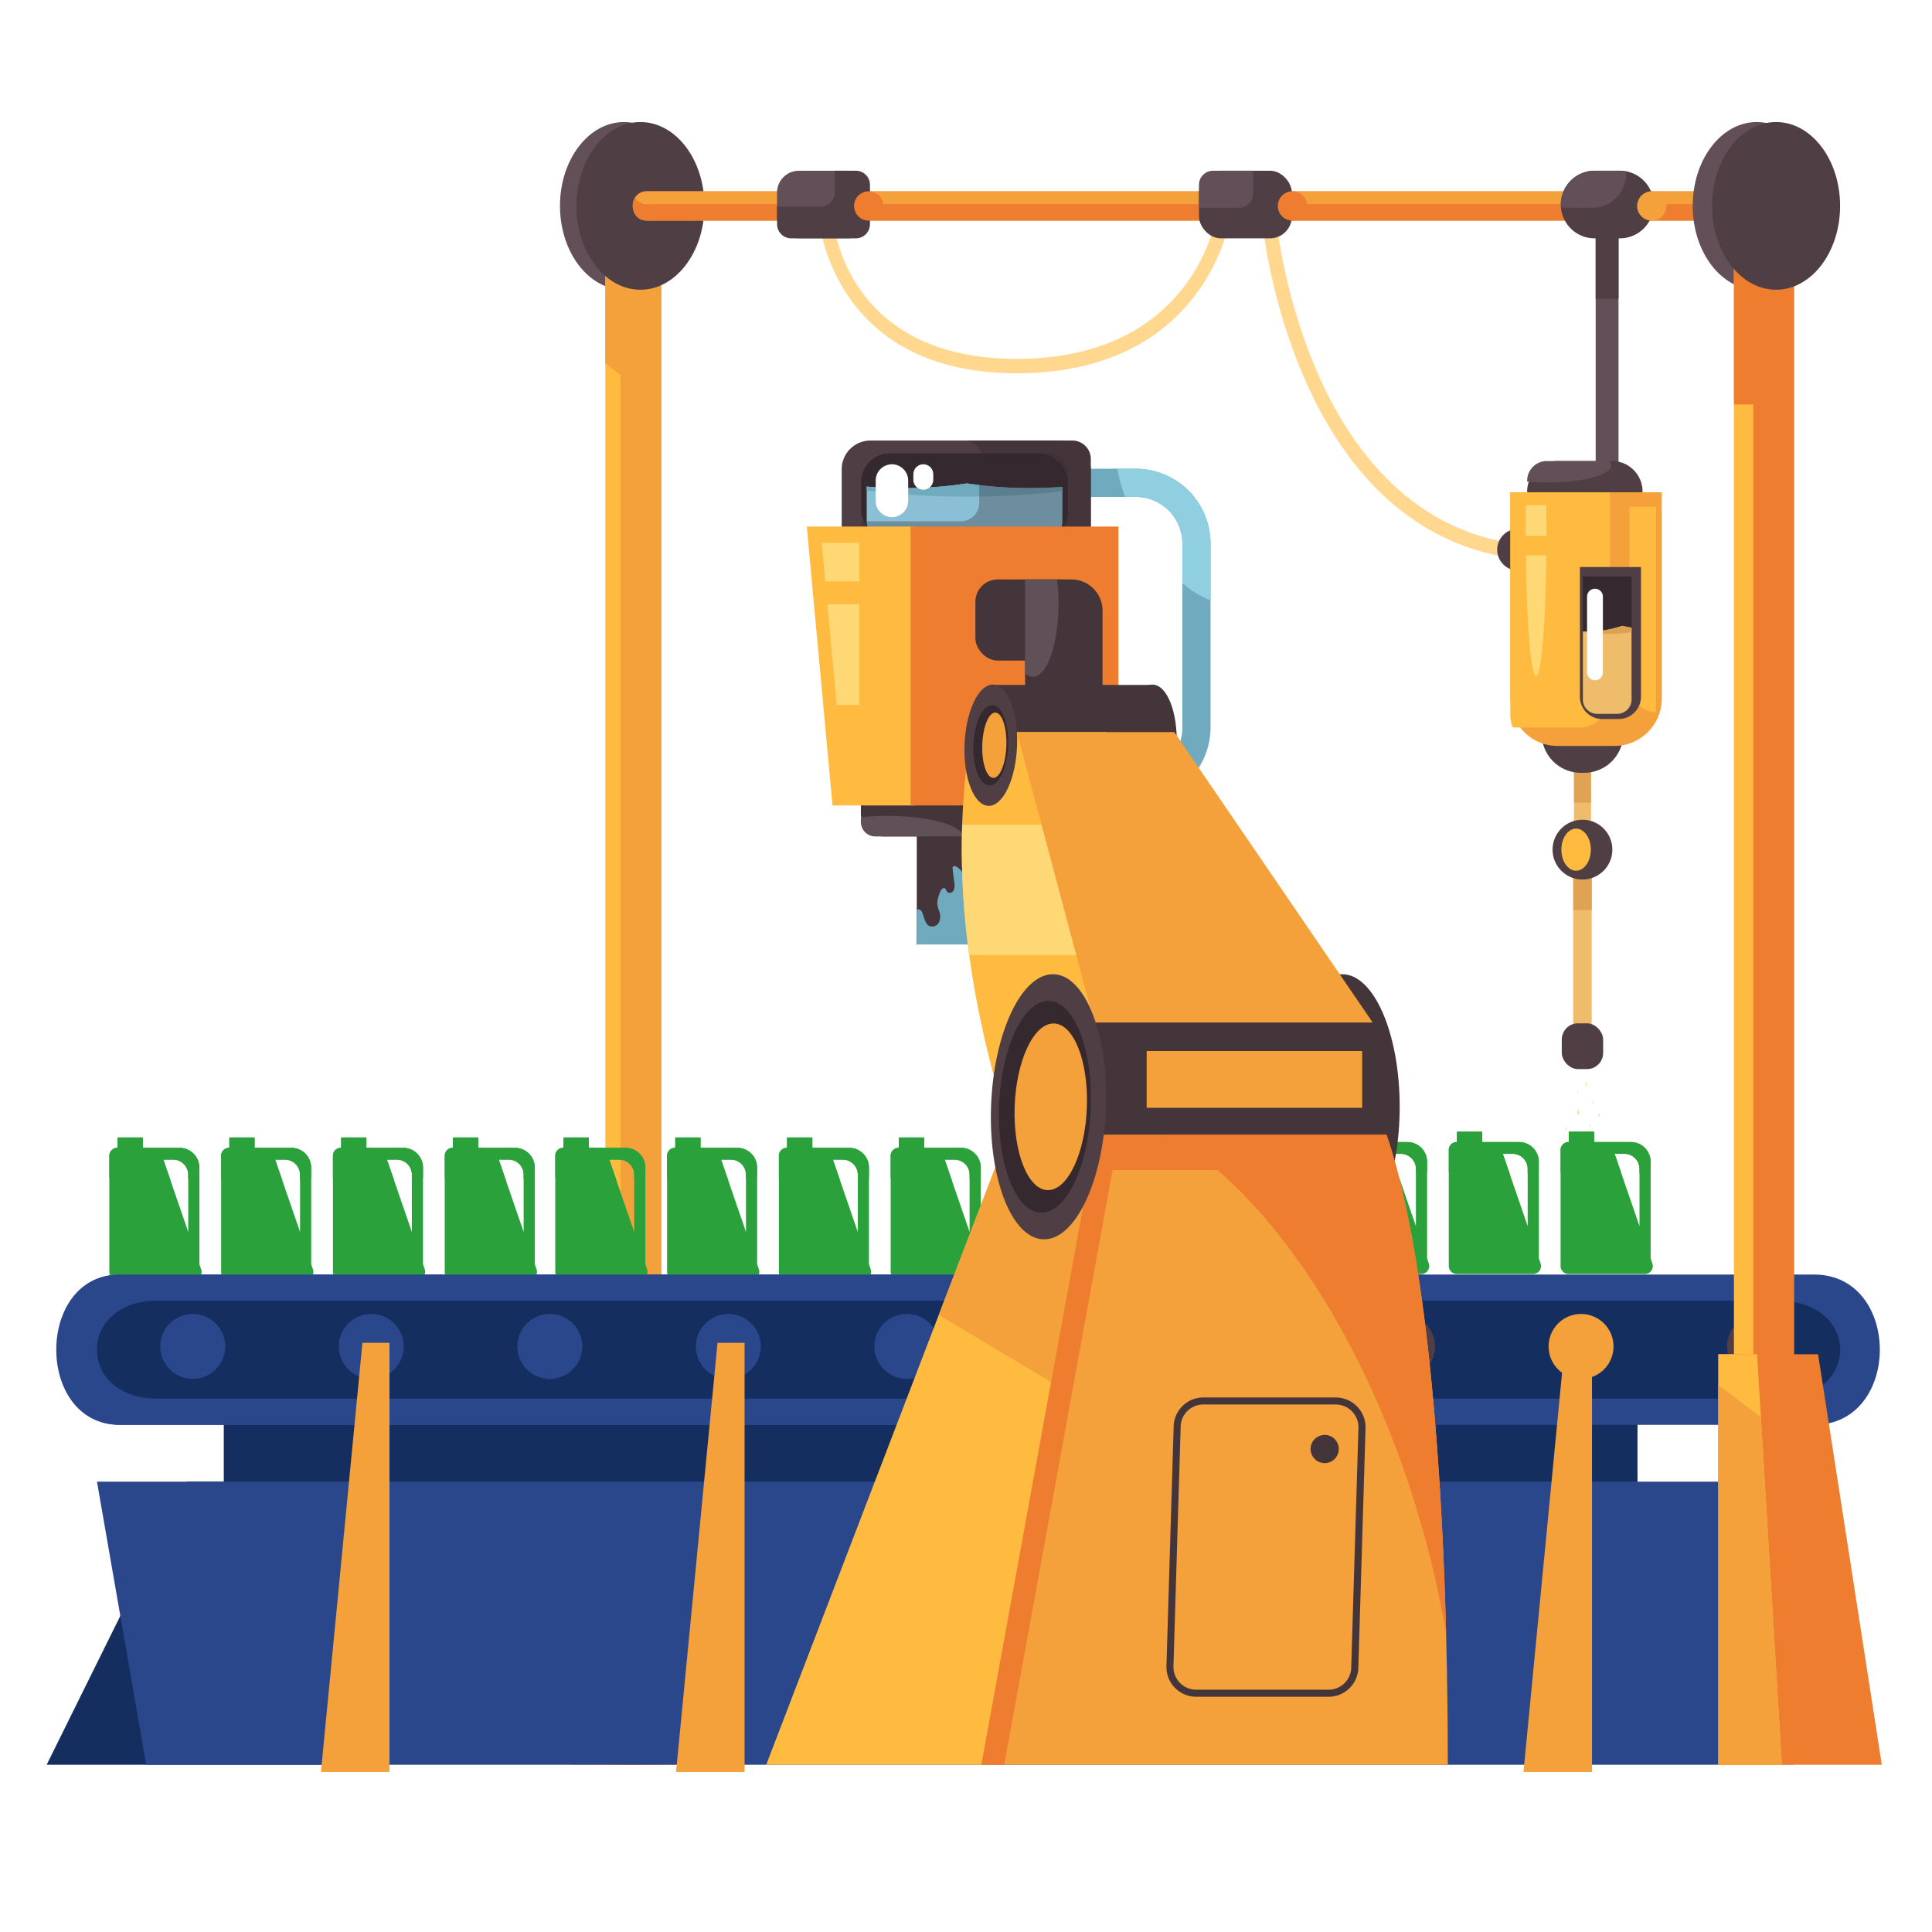 <svg xmlns="http://www.w3.org/2000/svg" xmlns:xlink="http://www.w3.org/1999/xlink" viewBox="0 0 900 900"><defs><style>.cls-1{isolation:isolate;}.cls-2{fill:#4f3f45;}.cls-3{fill:#6faabf;}.cls-4{fill:#44353b;}.cls-20,.cls-5{fill:#35282e;}.cls-6{fill:#8bbfd6;}.cls-7{fill:#efbc6c;}.cls-8{fill:#e0a353;}.cls-9{fill:#634f57;}.cls-10{mask:url(#mask);}.cls-11{fill:url(#linear-gradient);}.cls-12{fill:#ffd78f;}.cls-13{fill:#ffba40;}.cls-14{fill:#f4a03b;}.cls-15{fill:#ef7d30;}.cls-16{fill:#152e60;}.cls-17{fill:#2b478b;}.cls-18{fill:#2aa13b;}.cls-19{fill:#605057;}.cls-20{opacity:0.33;mix-blend-mode:multiply;}.cls-21{fill:#ffd876;}.cls-22{fill:#dda152;}.cls-23{fill:#fff;mix-blend-mode:overlay;}.cls-24{fill:#90cfe0;}.cls-25{filter:url(#luminosity-noclip);}</style><filter id="luminosity-noclip" x="724.08" y="497.41" width="2779.23" height="2415.46" filterUnits="userSpaceOnUse" color-interpolation-filters="sRGB"><feFlood flood-color="#fff" result="bg"/><feBlend in="SourceGraphic" in2="bg"/></filter><mask id="mask" x="724.08" y="497.41" width="2779.23" height="2415.46" maskUnits="userSpaceOnUse"><g class="cls-25"/></mask><linearGradient id="linear-gradient" x1="737.17" y1="494.19" x2="737.17" y2="552.03" gradientUnits="userSpaceOnUse"><stop offset="0" stop-color="#ffe480"/><stop offset="1" stop-color="#f2f1f0"/></linearGradient></defs><title>new-products</title><g class="cls-1"><g id="Layer_1" data-name="Layer 1"><rect class="cls-2" x="58.13" y="596.56" width="22.23" height="6.31"/><rect class="cls-2" x="59.96" y="623.93" width="22.23" height="6.31"/><path class="cls-3" d="M529.06,373.77h-24.2V360.64h24.2a21.75,21.75,0,0,0,21.73-21.73V253.2a21.76,21.76,0,0,0-21.73-21.73H507.32V218.35h21.74a34.89,34.89,0,0,1,34.85,34.85v85.71A34.9,34.9,0,0,1,529.06,373.77Z"/><rect class="cls-2" x="392.09" y="205.22" width="116.05" height="52.9" rx="13.37"/><path class="cls-4" d="M499.53,205.22H449.09a8.62,8.62,0,0,1,8.61,8.61v35.68a8.61,8.61,0,0,1-8.61,8.61h50.44a8.6,8.6,0,0,0,8.61-8.61V213.83A8.61,8.61,0,0,0,499.53,205.22Z"/><rect class="cls-5" x="401.14" y="211.2" width="96.32" height="40.12" rx="13.37"/><path class="cls-6" d="M480,227.37a190.82,190.82,0,0,1-29.5-2.19,190.91,190.91,0,0,1-29.5,2.19c-6,0-11.79-.26-17.25-.72v16.06a8.39,8.39,0,0,0,8.15,8.61h74.87a8.39,8.39,0,0,0,8.15-8.61V226.82C490.11,227.16,485.12,227.37,480,227.37Z"/><path class="cls-3" d="M450.46,225.18a190.91,190.91,0,0,1-29.5,2.19c-6,0-11.79-.26-17.25-.72v1.87a358.37,358.37,0,0,0,46.68,2.81,366.4,366.4,0,0,0,44.49-2.52v-2c-4.77.34-9.76.55-14.92.55A190.82,190.82,0,0,1,450.46,225.18Z"/><rect class="cls-7" x="732.87" y="399.19" width="8.61" height="95.14"/><rect class="cls-8" x="732.87" y="398.99" width="8.61" height="25.01"/><rect class="cls-7" x="733.21" y="359.25" width="7.92" height="38.64"/><rect class="cls-8" x="733.21" y="347.49" width="7.92" height="26.41"/><rect class="cls-9" x="743.33" y="99.41" width="10.64" height="155.12"/><rect class="cls-2" x="743.33" y="99.83" width="10.64" height="39.37"/><ellipse class="cls-9" cx="290.68" cy="95.91" rx="29.82" ry="39.06"/><g class="cls-10"><path class="cls-11" d="M733,498.28l-8.91,42.38s4.78,15.79,12.6,17.54,13.58-19.29,13.58-19.29l-8-41.5Z"/></g><circle class="cls-2" cx="737.17" cy="395.79" r="13.93"/><path class="cls-2" d="M718.13,317.44h38.08a0,0,0,0,1,0,0v24.31A18.25,18.25,0,0,1,738,360h-1.58a18.25,18.25,0,0,1-18.25-18.25V317.44A0,0,0,0,1,718.13,317.44Z"/><path class="cls-12" d="M722.62,261.25c-110,0-131.52-133.1-134.31-155.12H572c-3.25,13.19-21.38,67.76-98.43,67.76-87.5,0-92.48-73.55-92.51-74.29l6.55-.38c.16,2.78,4.79,67.95,86,67.95,81.64,0,92.45-64.27,92.55-64.92l.44-2.84h27.71l.27,3.06c.13,1.52,14.8,152.06,128.12,152.06Z"/><path class="cls-2" d="M725.63,214.77H751A14.22,14.22,0,0,1,765.17,229v16.86a0,0,0,0,1,0,0H711.41a0,0,0,0,1,0,0V229A14.22,14.22,0,0,1,725.63,214.77Z"/><path class="cls-9" d="M721.25,224.77c16.15,0,29.25-3.55,29.25-7.93a3,3,0,0,0-1-2.07H720.57a9.16,9.16,0,0,0-9.16,9.16v.37C714.49,224.6,717.79,224.77,721.25,224.77Z"/><rect class="cls-13" x="281.98" y="70.57" width="19.04" height="751.53"/><polygon class="cls-14" points="281.98 118.97 301.02 118.97 301.02 184.03 281.98 169.27 281.98 118.97"/><rect class="cls-14" x="289.09" y="70.57" width="19.04" height="751.53"/><polygon class="cls-14" points="312.13 630.86 265.64 630.86 265.64 822.1 341.81 822.1 312.13 630.86"/><ellipse class="cls-2" cx="298.33" cy="95.91" rx="29.82" ry="39.06"/><path class="cls-14" d="M815.57,89.05H301.49c-9,0-9,13.72,0,13.72H815.57Z"/><path class="cls-15" d="M295.81,92.08c-2.45,4-.57,10.69,5.68,10.69H815.57V95.12H301.49A6.33,6.33,0,0,1,295.81,92.08Z"/><rect class="cls-9" x="361.97" y="79.53" width="43.26" height="31.5" rx="10.19"/><path class="cls-2" d="M398.67,79.53h-9.84V89.71a6.57,6.57,0,0,1-6.57,6.56H362v8.2a6.56,6.56,0,0,0,6.56,6.56h30.14a6.56,6.56,0,0,0,6.56-6.56V86.09A6.56,6.56,0,0,0,398.67,79.53Z"/><path class="cls-2" d="M754.6,79.53H742.84a15.75,15.75,0,0,0,0,31.5H754.6a15.75,15.75,0,0,0,0-31.5Z"/><path class="cls-9" d="M742.84,79.53a15.75,15.75,0,0,0-15.75,15.75c0,.43.1.83.13,1.25a14.87,14.87,0,0,0,2.77.28h11.77A15.75,15.75,0,0,0,757.5,81.06c0-.43-.09-.83-.12-1.25a16,16,0,0,0-2.78-.28Z"/><rect class="cls-2" x="558.53" y="79.53" width="43.26" height="31.5" rx="10.19"/><path class="cls-9" d="M565.09,79.53a6.56,6.56,0,0,0-6.56,6.56V96.81h18.66a6.56,6.56,0,0,0,6.56-6.56V79.53Z"/><rect class="cls-16" x="104.25" y="637.86" width="658.56" height="85.68"/><path class="cls-17" d="M659.64,593.74H55.72c-39.35,0-39.35,70,0,70H659.64C700.45,663.7,700.45,593.74,659.64,593.74Z"/><path class="cls-18" d="M769.74,588.55l-.8-2.33v-45a9.2,9.2,0,0,0-9.2-9.2H730.67a3.69,3.69,0,0,0-3.69,3.69v54.07a3.69,3.69,0,0,0,3.69,3.69h35.58A3.69,3.69,0,0,0,769.74,588.55Zm-6-44v26.64L752.15,537.5h4.56A7.05,7.05,0,0,1,763.76,544.55Z"/><path class="cls-18" d="M759.74,532H742.57v-4.81H730.79V532h-.12a3.69,3.69,0,0,0-3.69,3.69V546a132,132,0,0,0,28.55,1.3l-3.38-9.83h4.56a7.05,7.05,0,0,1,7,7v2c1.76-.23,3.49-.51,5.18-.82v-4.52A9.2,9.2,0,0,0,759.74,532Z"/><rect class="cls-18" x="730.79" y="527.18" width="11.78" height="5.64"/><path class="cls-18" d="M717.66,588.55l-.8-2.33v-45a9.2,9.2,0,0,0-9.2-9.2H678.59a3.69,3.69,0,0,0-3.69,3.69v54.07a3.69,3.69,0,0,0,3.69,3.69h35.58A3.69,3.69,0,0,0,717.66,588.55Zm-6-44v26.64L700.07,537.5h4.56A7.05,7.05,0,0,1,711.68,544.55Z"/><path class="cls-18" d="M707.66,532H690.49v-4.81H678.71V532h-.12a3.69,3.69,0,0,0-3.69,3.69V546a132,132,0,0,0,28.55,1.3l-3.38-9.83h4.56a7.05,7.05,0,0,1,7,7v2c1.76-.23,3.49-.51,5.18-.82v-4.52A9.2,9.2,0,0,0,707.66,532Z"/><rect class="cls-18" x="678.71" y="527.18" width="11.78" height="5.64"/><path class="cls-18" d="M665.58,588.55l-.8-2.33v-45a9.2,9.2,0,0,0-9.2-9.2H626.51a3.69,3.69,0,0,0-3.69,3.69v54.07a3.69,3.69,0,0,0,3.69,3.69h35.58A3.69,3.69,0,0,0,665.58,588.55Zm-6-44v26.64L648,537.5h4.57A7.05,7.05,0,0,1,659.6,544.55Z"/><path class="cls-18" d="M655.58,532H638.41v-4.81H626.63V532h-.12a3.69,3.69,0,0,0-3.69,3.69V546a132,132,0,0,0,28.55,1.3L648,537.5h4.57a7.05,7.05,0,0,1,7.05,7v2c1.76-.23,3.49-.51,5.18-.82v-4.52A9.2,9.2,0,0,0,655.58,532Z"/><rect class="cls-18" x="626.63" y="527.18" width="11.78" height="5.64"/><path class="cls-18" d="M613.5,588.55l-.8-2.33v-45a9.2,9.2,0,0,0-9.21-9.2H574.43a3.69,3.69,0,0,0-3.69,3.69v54.07a3.69,3.69,0,0,0,3.69,3.69H610A3.69,3.69,0,0,0,613.5,588.55Zm-6-44v26.64L595.9,537.5h4.56A7.06,7.06,0,0,1,607.52,544.55Z"/><path class="cls-18" d="M603.49,532H586.33v-4.81H574.55V532h-.12a3.69,3.69,0,0,0-3.69,3.69V546a132,132,0,0,0,28.55,1.3l-3.39-9.83h4.56a7.06,7.06,0,0,1,7.06,7v2c1.76-.23,3.49-.51,5.18-.82v-4.52A9.2,9.2,0,0,0,603.49,532Z"/><rect class="cls-18" x="574.55" y="527.18" width="11.78" height="5.64"/><path class="cls-18" d="M457.67,591.25l-.8-2.33v-45a9.2,9.2,0,0,0-9.2-9.2H418.6a3.69,3.69,0,0,0-3.69,3.69v54.07a3.69,3.69,0,0,0,3.69,3.69h35.58A3.69,3.69,0,0,0,457.67,591.25Zm-6-44v26.63L440.08,540.2h4.56A7.05,7.05,0,0,1,451.69,547.25Z"/><path class="cls-18" d="M447.67,534.69H430.5v-4.81H418.72v4.81h-.12a3.69,3.69,0,0,0-3.69,3.69v10.34c4.23.66,8.62,1.13,13.13,1.38a129.66,129.66,0,0,0,15.42-.08l-3.38-9.82h4.56a7.05,7.05,0,0,1,7.05,7v2c1.76-.24,3.49-.51,5.18-.82v-4.52A9.2,9.2,0,0,0,447.67,534.69Z"/><rect class="cls-18" x="418.72" y="529.88" width="11.78" height="5.64"/><path class="cls-18" d="M405.59,591.25l-.8-2.33v-45a9.2,9.2,0,0,0-9.2-9.2H366.52a3.69,3.69,0,0,0-3.69,3.69v54.07a3.69,3.69,0,0,0,3.69,3.69H402.1A3.69,3.69,0,0,0,405.59,591.25Zm-6-44v26.63L388,540.2h4.56A7.05,7.05,0,0,1,399.61,547.25Z"/><path class="cls-18" d="M395.59,534.69H378.42v-4.81H366.64v4.81h-.12a3.69,3.69,0,0,0-3.69,3.69v10.34c4.23.66,8.62,1.13,13.13,1.38a129.66,129.66,0,0,0,15.42-.08L388,540.2h4.56a7.05,7.05,0,0,1,7.05,7v2q2.64-.36,5.18-.82v-4.52A9.2,9.2,0,0,0,395.59,534.69Z"/><rect class="cls-18" x="366.64" y="529.88" width="11.78" height="5.64"/><path class="cls-18" d="M353.51,591.25l-.8-2.33v-45a9.2,9.2,0,0,0-9.2-9.2H314.44a3.69,3.69,0,0,0-3.69,3.69v54.07a3.69,3.69,0,0,0,3.69,3.69H350A3.69,3.69,0,0,0,353.51,591.25Zm-6-44v26.63L335.92,540.2h4.56A7.05,7.05,0,0,1,347.53,547.25Z"/><path class="cls-18" d="M343.51,534.69H326.34v-4.81H314.56v4.81h-.12a3.69,3.69,0,0,0-3.69,3.69v10.34c4.23.66,8.62,1.13,13.13,1.38A129.66,129.66,0,0,0,339.3,550l-3.38-9.82h4.56a7.05,7.05,0,0,1,7,7v2q2.64-.36,5.18-.82v-4.52A9.2,9.2,0,0,0,343.51,534.69Z"/><rect class="cls-18" x="314.56" y="529.88" width="11.78" height="5.64"/><path class="cls-18" d="M301.43,591.25l-.8-2.33v-45a9.2,9.2,0,0,0-9.21-9.2H262.36a3.69,3.69,0,0,0-3.69,3.69v54.07a3.69,3.69,0,0,0,3.69,3.69h35.58A3.69,3.69,0,0,0,301.43,591.25Zm-6-44v26.63L283.83,540.2h4.57A7.05,7.05,0,0,1,295.45,547.25Z"/><path class="cls-18" d="M291.43,534.69H274.26v-4.81H262.48v4.81h-.12a3.69,3.69,0,0,0-3.69,3.69v10.34c4.23.66,8.62,1.13,13.13,1.38a129.66,129.66,0,0,0,15.42-.08l-3.39-9.82h4.57a7.05,7.05,0,0,1,7.05,7v2c1.76-.24,3.49-.51,5.18-.82v-4.52A9.2,9.2,0,0,0,291.43,534.69Z"/><rect class="cls-18" x="262.48" y="529.88" width="11.78" height="5.64"/><path class="cls-18" d="M249.94,591.25l-.8-2.33v-45a9.21,9.21,0,0,0-9.21-9.2H210.86a3.69,3.69,0,0,0-3.69,3.69v54.07a3.69,3.69,0,0,0,3.69,3.69h35.59A3.7,3.7,0,0,0,249.94,591.25Zm-6-44v26.63L232.34,540.2h4.56A7,7,0,0,1,244,547.25Z"/><path class="cls-18" d="M239.93,534.69H222.76v-4.81H211v4.81h-.13a3.69,3.69,0,0,0-3.69,3.69v10.34c4.23.66,8.62,1.13,13.13,1.38a129.81,129.81,0,0,0,15.43-.08l-3.39-9.82h4.56a7,7,0,0,1,7,7v2c1.77-.24,3.49-.51,5.19-.82v-4.52A9.2,9.2,0,0,0,239.93,534.69Z"/><rect class="cls-18" x="210.99" y="529.88" width="11.78" height="5.64"/><path class="cls-18" d="M197.86,591.25l-.8-2.33v-45a9.21,9.21,0,0,0-9.21-9.2H158.78a3.69,3.69,0,0,0-3.69,3.69v54.07a3.69,3.69,0,0,0,3.69,3.69h35.59A3.7,3.7,0,0,0,197.86,591.25Zm-6-44v26.63L180.26,540.2h4.56A7,7,0,0,1,191.87,547.25Z"/><path class="cls-18" d="M187.85,534.69H170.68v-4.81H158.91v4.81h-.13a3.69,3.69,0,0,0-3.69,3.69v10.34c4.23.66,8.62,1.13,13.13,1.38a129.82,129.82,0,0,0,15.43-.08l-3.39-9.82h4.56a7,7,0,0,1,7.05,7v2c1.77-.24,3.49-.51,5.19-.82v-4.52A9.21,9.21,0,0,0,187.85,534.69Z"/><rect class="cls-18" x="158.91" y="529.88" width="11.78" height="5.64"/><path class="cls-18" d="M145.78,591.25l-.81-2.33v-45a9.2,9.2,0,0,0-9.2-9.2H106.7a3.69,3.69,0,0,0-3.69,3.69v54.07a3.69,3.69,0,0,0,3.69,3.69h35.59A3.7,3.7,0,0,0,145.78,591.25Zm-6-44v26.63L128.18,540.2h4.56A7.05,7.05,0,0,1,139.79,547.25Z"/><path class="cls-18" d="M135.77,534.69H118.6v-4.81H106.83v4.81h-.13a3.69,3.69,0,0,0-3.69,3.69v10.34c4.23.66,8.62,1.13,13.13,1.38a129.82,129.82,0,0,0,15.43-.08l-3.39-9.82h4.56a7.05,7.05,0,0,1,7,7v2c1.77-.24,3.49-.51,5.18-.82v-4.52A9.2,9.2,0,0,0,135.77,534.69Z"/><rect class="cls-18" x="106.83" y="529.88" width="11.78" height="5.64"/><path class="cls-18" d="M93.69,591.25l-.8-2.33v-45a9.2,9.2,0,0,0-9.2-9.2H54.62a3.69,3.69,0,0,0-3.69,3.69v54.07a3.69,3.69,0,0,0,3.69,3.69H90.21A3.69,3.69,0,0,0,93.69,591.25Zm-6-44v26.63L76.1,540.2h4.56A7.05,7.05,0,0,1,87.71,547.25Z"/><path class="cls-18" d="M83.69,534.69H66.52v-4.81H54.74v4.81h-.12a3.69,3.69,0,0,0-3.69,3.69v10.34c4.23.66,8.62,1.13,13.13,1.38A129.64,129.64,0,0,0,79.48,550L76.1,540.2h4.56a7.05,7.05,0,0,1,7,7v2c1.77-.24,3.49-.51,5.18-.82v-4.52A9.2,9.2,0,0,0,83.69,534.69Z"/><rect class="cls-18" x="54.74" y="529.88" width="11.78" height="5.64"/><path class="cls-17" d="M845.09,593.74H56.2c-39.35,0-39.35,70,0,70H845.09C885.9,663.7,885.9,593.74,845.09,593.74Z"/><path class="cls-16" d="M828,605.87H73.39c-37.65,0-37.65,45.69,0,45.69H828C867,651.56,867,605.87,828,605.87Z"/><path class="cls-2" d="M502.16,627.22A15.12,15.12,0,1,0,487,642.34,15.12,15.12,0,0,0,502.16,627.22Z"/><path class="cls-14" d="M585.32,627.22a15.12,15.12,0,1,0-15.12,15.12A15.12,15.12,0,0,0,585.32,627.22Z"/><path class="cls-2" d="M668.48,627.22a15.12,15.12,0,1,0-15.12,15.12A15.12,15.12,0,0,0,668.48,627.22Z"/><path class="cls-14" d="M751.64,627.22a15.12,15.12,0,1,0-15.12,15.12A15.12,15.12,0,0,0,751.64,627.22Z"/><path class="cls-2" d="M834.8,627.22a15.12,15.12,0,1,0-15.12,15.12A15.12,15.12,0,0,0,834.8,627.22Z"/><polygon class="cls-16" points="173.24 690.22 86.97 690.22 21.73 822.1 173.24 822.1 173.24 690.22"/><polygon class="cls-17" points="808.29 690.22 45.17 690.22 68.12 822.1 823.98 822.1 808.29 690.22"/><path class="cls-17" d="M104.92,627.22A15.12,15.12,0,1,0,89.8,642.34,15.12,15.12,0,0,0,104.92,627.22Z"/><path class="cls-17" d="M188.08,627.22A15.12,15.12,0,1,0,173,642.34,15.12,15.12,0,0,0,188.08,627.22Z"/><path class="cls-17" d="M271.25,627.22a15.12,15.12,0,1,0-15.12,15.12A15.12,15.12,0,0,0,271.25,627.22Z"/><path class="cls-17" d="M354.41,627.22a15.12,15.12,0,1,0-15.12,15.12A15.12,15.12,0,0,0,354.41,627.22Z"/><path class="cls-17" d="M437.57,627.22a15.12,15.12,0,1,0-15.12,15.12A15.12,15.12,0,0,0,437.57,627.22Z"/><polygon class="cls-14" points="334.25 625.54 346.85 625.54 346.85 825.46 314.93 825.46 334.25 625.54"/><polygon class="cls-14" points="729.02 625.54 741.62 625.54 741.62 825.46 709.7 825.46 729.02 625.54"/><polygon class="cls-14" points="168.83 625.54 181.43 625.54 181.43 825.46 149.51 825.46 168.83 625.54"/><rect class="cls-4" x="427.07" y="382.49" width="27.3" height="57.43"/><path class="cls-3" d="M454.37,413a1.14,1.14,0,0,1-.55.45c-.6.17-1.12-.42-1.45-.94-1.9-3-3.53-6.32-6.34-8.49-.66-.51-1.81-.86-2.19-.11a1.52,1.52,0,0,0-.07.9c.26,2.15.53,4.3.79,6.45a5.71,5.71,0,0,1-.32,3.55c-.6,1.05-2.24,1.56-3,.64-.43-.5-.51-1.29-1.08-1.61-.94-.52-1.86.71-2.23,1.71-.8,2.12-1.6,4.38-1.15,6.6.18.9.57,1.74.83,2.61a6.41,6.41,0,0,1-.16,4.78,3.63,3.63,0,0,1-4.05,2c-2.39-.72-2.77-3.83-3.68-6.15a2.76,2.76,0,0,0-1.46-1.73,1.62,1.62,0,0,0-1.17.06v16.27h27.3Z"/><rect class="cls-4" x="401.03" y="351.83" width="87.36" height="37.8" rx="10.4"/><path class="cls-19" d="M413.41,380.06a117.67,117.67,0,0,0-12.38.64v2.24a6.69,6.69,0,0,0,6.7,6.69h40.88C447.86,384.31,432.41,380.06,413.41,380.06Z"/><path class="cls-20" d="M488.84,211.2H456.16c0,.05,0,.09,0,.14v22.9a8.61,8.61,0,0,1-8.61,8.61H401.15a8.6,8.6,0,0,0,8.6,8.47h79.09a8.6,8.6,0,0,0,8.61-8.61v-22.9A8.61,8.61,0,0,0,488.84,211.2Z"/><polygon class="cls-13" points="426.2 245.29 375.83 245.29 387.82 375.21 426.2 375.21 426.2 245.29"/><rect class="cls-15" x="424.2" y="245.29" width="96.81" height="129.92"/><rect class="cls-4" x="454.37" y="269.93" width="50.4" height="37.8" rx="10.4"/><path class="cls-4" d="M477.52,269.93h21.59a14.49,14.49,0,0,1,14.49,14.49v39.31a0,0,0,0,1,0,0H477.52a0,0,0,0,1,0,0v-53.8A0,0,0,0,1,477.52,269.93Z"/><path class="cls-19" d="M477.52,313.57a5.43,5.43,0,0,0,3.69,1.69c6.57,0,11.89-15.24,11.89-34a91.84,91.84,0,0,0-.68-11.29h-14.9Z"/><rect class="cls-4" x="461.09" y="319.07" width="76.16" height="39.9"/><path class="cls-4" d="M548.14,347.16c.52-15.6-4.54-28.24-11.3-28.24s-12.67,12.64-13.19,28.24S528.19,375.4,535,375.4,547.62,362.75,548.14,347.16Z"/><path class="cls-13" d="M515.41,341.05H452.13c-5.24,38.18-10,92.66,16.24,179.21L612.29,490Z"/><path class="cls-21" d="M516.48,384.16H448.23a357.31,357.31,0,0,0,3.27,60.69h65Z"/><polygon class="cls-13" points="512.33 528.66 469.49 528.66 356.93 822.1 457.73 822.1 512.33 528.66"/><polygon class="cls-14" points="437.31 612.56 490.79 644.45 512.33 528.66 469.49 528.66 437.31 612.56"/><ellipse class="cls-4" cx="625.26" cy="515.58" rx="26.77" ry="61.75"/><rect class="cls-4" x="500.57" y="474.06" width="135.24" height="58.8"/><polygon class="cls-14" points="547.05 341.05 473.69 341.05 509.73 476.32 639.45 476.32 547.05 341.05"/><path class="cls-14" d="M645.89,528.66H510.65L457.17,822.1H674.45C674.45,707.51,666.47,588.72,645.89,528.66Z"/><path class="cls-15" d="M664.26,718c3.89,14.48,7,28.81,9.4,42.91C671.21,667.1,662.81,578,645.89,528.66H544.71C593.16,557.27,640.08,628.16,664.26,718Z"/><path class="cls-15" d="M518.3,545.06H650.81c-1.55-5.85-3.19-11.35-4.92-16.4H510.65L457.17,822.1h10.64Z"/><path class="cls-2" d="M515.21,515.58c1.13-34.1-9.93-61.75-24.72-61.75s-27.69,27.65-28.83,61.75,9.93,61.75,24.72,61.75S514.07,549.68,515.21,515.58Z"/><path class="cls-2" d="M473.8,347.16c.52-15.6-4.54-28.24-11.31-28.24s-12.66,12.64-13.18,28.24,4.54,28.24,11.3,28.24S473.28,362.75,473.8,347.16Z"/><path class="cls-5" d="M508.14,515.58c.91-27.24-7.93-49.32-19.74-49.32s-22.12,22.08-23,49.32,7.93,49.32,19.74,49.32S507.23,542.82,508.14,515.58Z"/><rect class="cls-14" x="534.17" y="489.6" width="100.38" height="26.46"/><ellipse class="cls-9" cx="818.35" cy="95.91" rx="29.82" ry="39.06"/><rect class="cls-13" x="807.73" y="70.57" width="19.04" height="751.53"/><rect class="cls-15" x="807.73" y="102.7" width="19.04" height="85.71"/><rect class="cls-15" x="816.76" y="70.57" width="19.04" height="751.53"/><polygon class="cls-15" points="846.93 630.86 800.46 630.86 800.46 822.1 876.62 822.1 846.93 630.86"/><polygon class="cls-13" points="818.52 630.86 800.46 630.86 800.46 822.1 830.06 822.1 818.52 630.86"/><polygon class="cls-14" points="800.46 645.19 800.46 822.1 830.06 822.1 820.28 660.1 800.46 645.19"/><ellipse class="cls-2" cx="827.37" cy="95.91" rx="29.82" ry="39.06"/><path class="cls-14" d="M776.3,95.94a6.83,6.83,0,1,0-6.82,6.83A6.82,6.82,0,0,0,776.3,95.94Z"/><path class="cls-15" d="M608.93,95.94a6.83,6.83,0,1,0-6.82,6.83A6.82,6.82,0,0,0,608.93,95.94Z"/><path class="cls-15" d="M411.53,95.94a6.83,6.83,0,1,0-6.83,6.83A6.83,6.83,0,0,0,411.53,95.94Z"/><path class="cls-2" d="M716.87,255.66a9.71,9.71,0,1,0-9.7,10.12A9.91,9.91,0,0,0,716.87,255.66Z"/><path class="cls-14" d="M703.57,229.33h70.56a0,0,0,0,1,0,0v96.09a22.07,22.07,0,0,1-22.07,22.07H725.64a22.07,22.07,0,0,1-22.07-22.07V229.33a0,0,0,0,1,0,0Z"/><path class="cls-5" d="M469.68,347.16c.34-10.35-3-18.74-7.5-18.74s-8.41,8.39-8.75,18.74,3,18.74,7.5,18.74S469.33,357.51,469.68,347.16Z"/><path class="cls-14" d="M468.82,347.16c.23-8.41-2.09-15.22-5.19-15.22s-5.82,6.81-6.06,15.22,2.09,15.22,5.19,15.22S468.58,355.56,468.82,347.16Z"/><path class="cls-14" d="M506.32,515.58c.72-21.44-6.24-38.82-15.54-38.82s-17.41,17.38-18.12,38.82,6.24,38.83,15.54,38.83S505.61,537,506.32,515.58Z"/><rect class="cls-2" x="727.54" y="476.7" width="19.27" height="21.32" rx="7.54"/><path class="cls-13" d="M703.57,229.33V333.28a14.13,14.13,0,0,0,1.16,5.6h31A14.21,14.21,0,0,0,750,324.67V229.33Z"/><path class="cls-21" d="M720.42,249.65c0-.64,0-1.27,0-1.92q0-6.34-.09-12.38h-9.53q-.09,6-.09,12.38c0,.65,0,1.28,0,1.92Z"/><path class="cls-21" d="M710.79,258.67c.38,31.93,2.37,56.32,4.79,56.32s4.4-24.39,4.78-56.32Z"/><path class="cls-13" d="M759.07,318.83a13,13,0,0,0,12.33,13c0-.06,0-.12,0-.18v-95.6H759.07Z"/><path class="cls-13" d="M727.35,395.79c0,5.43,3.07,9.83,6.86,9.83s6.86-4.4,6.86-9.83S738,386,734.21,386,727.35,390.37,727.35,395.79Z"/><path class="cls-2" d="M736,264.14h28.43a0,0,0,0,1,0,0v60.41a10.4,10.4,0,0,1-10.4,10.4h-7.64a10.4,10.4,0,0,1-10.4-10.4V264.14A0,0,0,0,1,736,264.14Z"/><path class="cls-5" d="M737.38,268.51h22.69a0,0,0,0,1,0,0v53.58a10.4,10.4,0,0,1-10.4,10.4h-1.9a10.4,10.4,0,0,1-10.4-10.4V268.51A0,0,0,0,1,737.38,268.51Z"/><path class="cls-7" d="M755.77,291.5A51,51,0,0,1,739,294.21c-.55,0-1.09,0-1.64,0v31.63a6.7,6.7,0,0,0,6.7,6.7h9.29a6.7,6.7,0,0,0,6.7-6.7V292.37C758.6,292.12,757.16,291.84,755.77,291.5Z"/><path class="cls-22" d="M739,294.21c-.55,0-1.09,0-1.64,0v.24a81.94,81.94,0,0,0,22.69.1v-2.13c-1.47-.25-2.91-.53-4.3-.87A51,51,0,0,1,739,294.21Z"/><path class="cls-23" d="M743,274.25a3.69,3.69,0,0,0-3.69,3.69v35.27a3.69,3.69,0,1,0,7.38,0V277.94A3.69,3.69,0,0,0,743,274.25Z"/><path class="cls-23" d="M415.5,216.29a7.57,7.57,0,0,0-7.56,7.56v9.49a7.56,7.56,0,1,0,15.12,0v-9.49A7.56,7.56,0,0,0,415.5,216.29Z"/><path class="cls-23" d="M430.11,216.29a4.63,4.63,0,0,0-4.63,4.64v2.76a4.64,4.64,0,0,0,9.27,0v-2.76A4.64,4.64,0,0,0,430.11,216.29Z"/><path class="cls-24" d="M529.06,218.35h-8.59a85.43,85.43,0,0,0,3.6,13.12h5a21.76,21.76,0,0,1,21.73,21.73v18.45a43.06,43.06,0,0,0,13.12,8V253.2A34.89,34.89,0,0,0,529.06,218.35Z"/><polygon class="cls-21" points="385.44 281.5 389.77 328.38 400.3 328.38 400.3 281.5 385.44 281.5"/><polygon class="cls-21" points="400.3 270.84 400.3 252.89 382.8 252.89 384.46 270.84 400.3 270.84"/><path class="cls-4" d="M618.89,790.41H557.25a13.87,13.87,0,0,1-13.87-14.29l3.36-111.68A13.82,13.82,0,0,1,560.61,651h61.64a13.89,13.89,0,0,1,13.87,14.29L632.76,777A13.82,13.82,0,0,1,618.89,790.41ZM560.61,654.26A10.56,10.56,0,0,0,550,664.54l-3.36,111.68a10.59,10.59,0,0,0,10.59,10.91h61.64a10.53,10.53,0,0,0,10.58-10.27l3.37-111.68a10.61,10.61,0,0,0-10.59-10.92Z"/><path class="cls-4" d="M623.65,675a6.56,6.56,0,1,0-6.56,6.56A6.56,6.56,0,0,0,623.65,675Z"/><path class="cls-12" d="M735.33,516.88a6.24,6.24,0,0,0-.53,1.65.62.62,0,0,0,.1.55.37.37,0,0,0,.52-.08.92.92,0,0,0,.17-.57,12,12,0,0,1-.11-2.23Z"/><path class="cls-12" d="M735.09,507.8a3,3,0,0,0-.27.82.34.34,0,0,0,0,.28.18.18,0,0,0,.26,0,.47.47,0,0,0,.09-.28,6.1,6.1,0,0,1-.06-1.12Z"/><path class="cls-12" d="M738.85,504.18a4.19,4.19,0,0,0-.18,1.22.46.46,0,0,0,.13.38.28.28,0,0,0,.36-.12.67.67,0,0,0,.05-.42,9.68,9.68,0,0,1-.34-1.56Z"/><path class="cls-12" d="M744.79,518.54a4.25,4.25,0,0,0-.12,1.23.41.41,0,0,0,.15.37.27.27,0,0,0,.35-.14.6.6,0,0,0,0-.42,8.78,8.78,0,0,1-.41-1.54Z"/><path class="cls-12" d="M729.82,525a3.63,3.63,0,0,0-.46.95.37.37,0,0,0,0,.34.22.22,0,0,0,.32,0,.56.56,0,0,0,.15-.33,7.76,7.76,0,0,1,.11-1.37Z"/><path class="cls-12" d="M742.18,512.66a3.44,3.44,0,0,0-.16,1,.32.32,0,0,0,.09.3.21.21,0,0,0,.28-.09.46.46,0,0,0,.05-.33,7.29,7.29,0,0,1-.23-1.22Z"/><path class="cls-12" d="M740.64,523.38a3.1,3.1,0,0,0-.16,1,.32.32,0,0,0,.09.3.21.21,0,0,0,.28-.09.46.46,0,0,0,0-.33,6.4,6.4,0,0,1-.23-1.22Z"/></g></g></svg>
